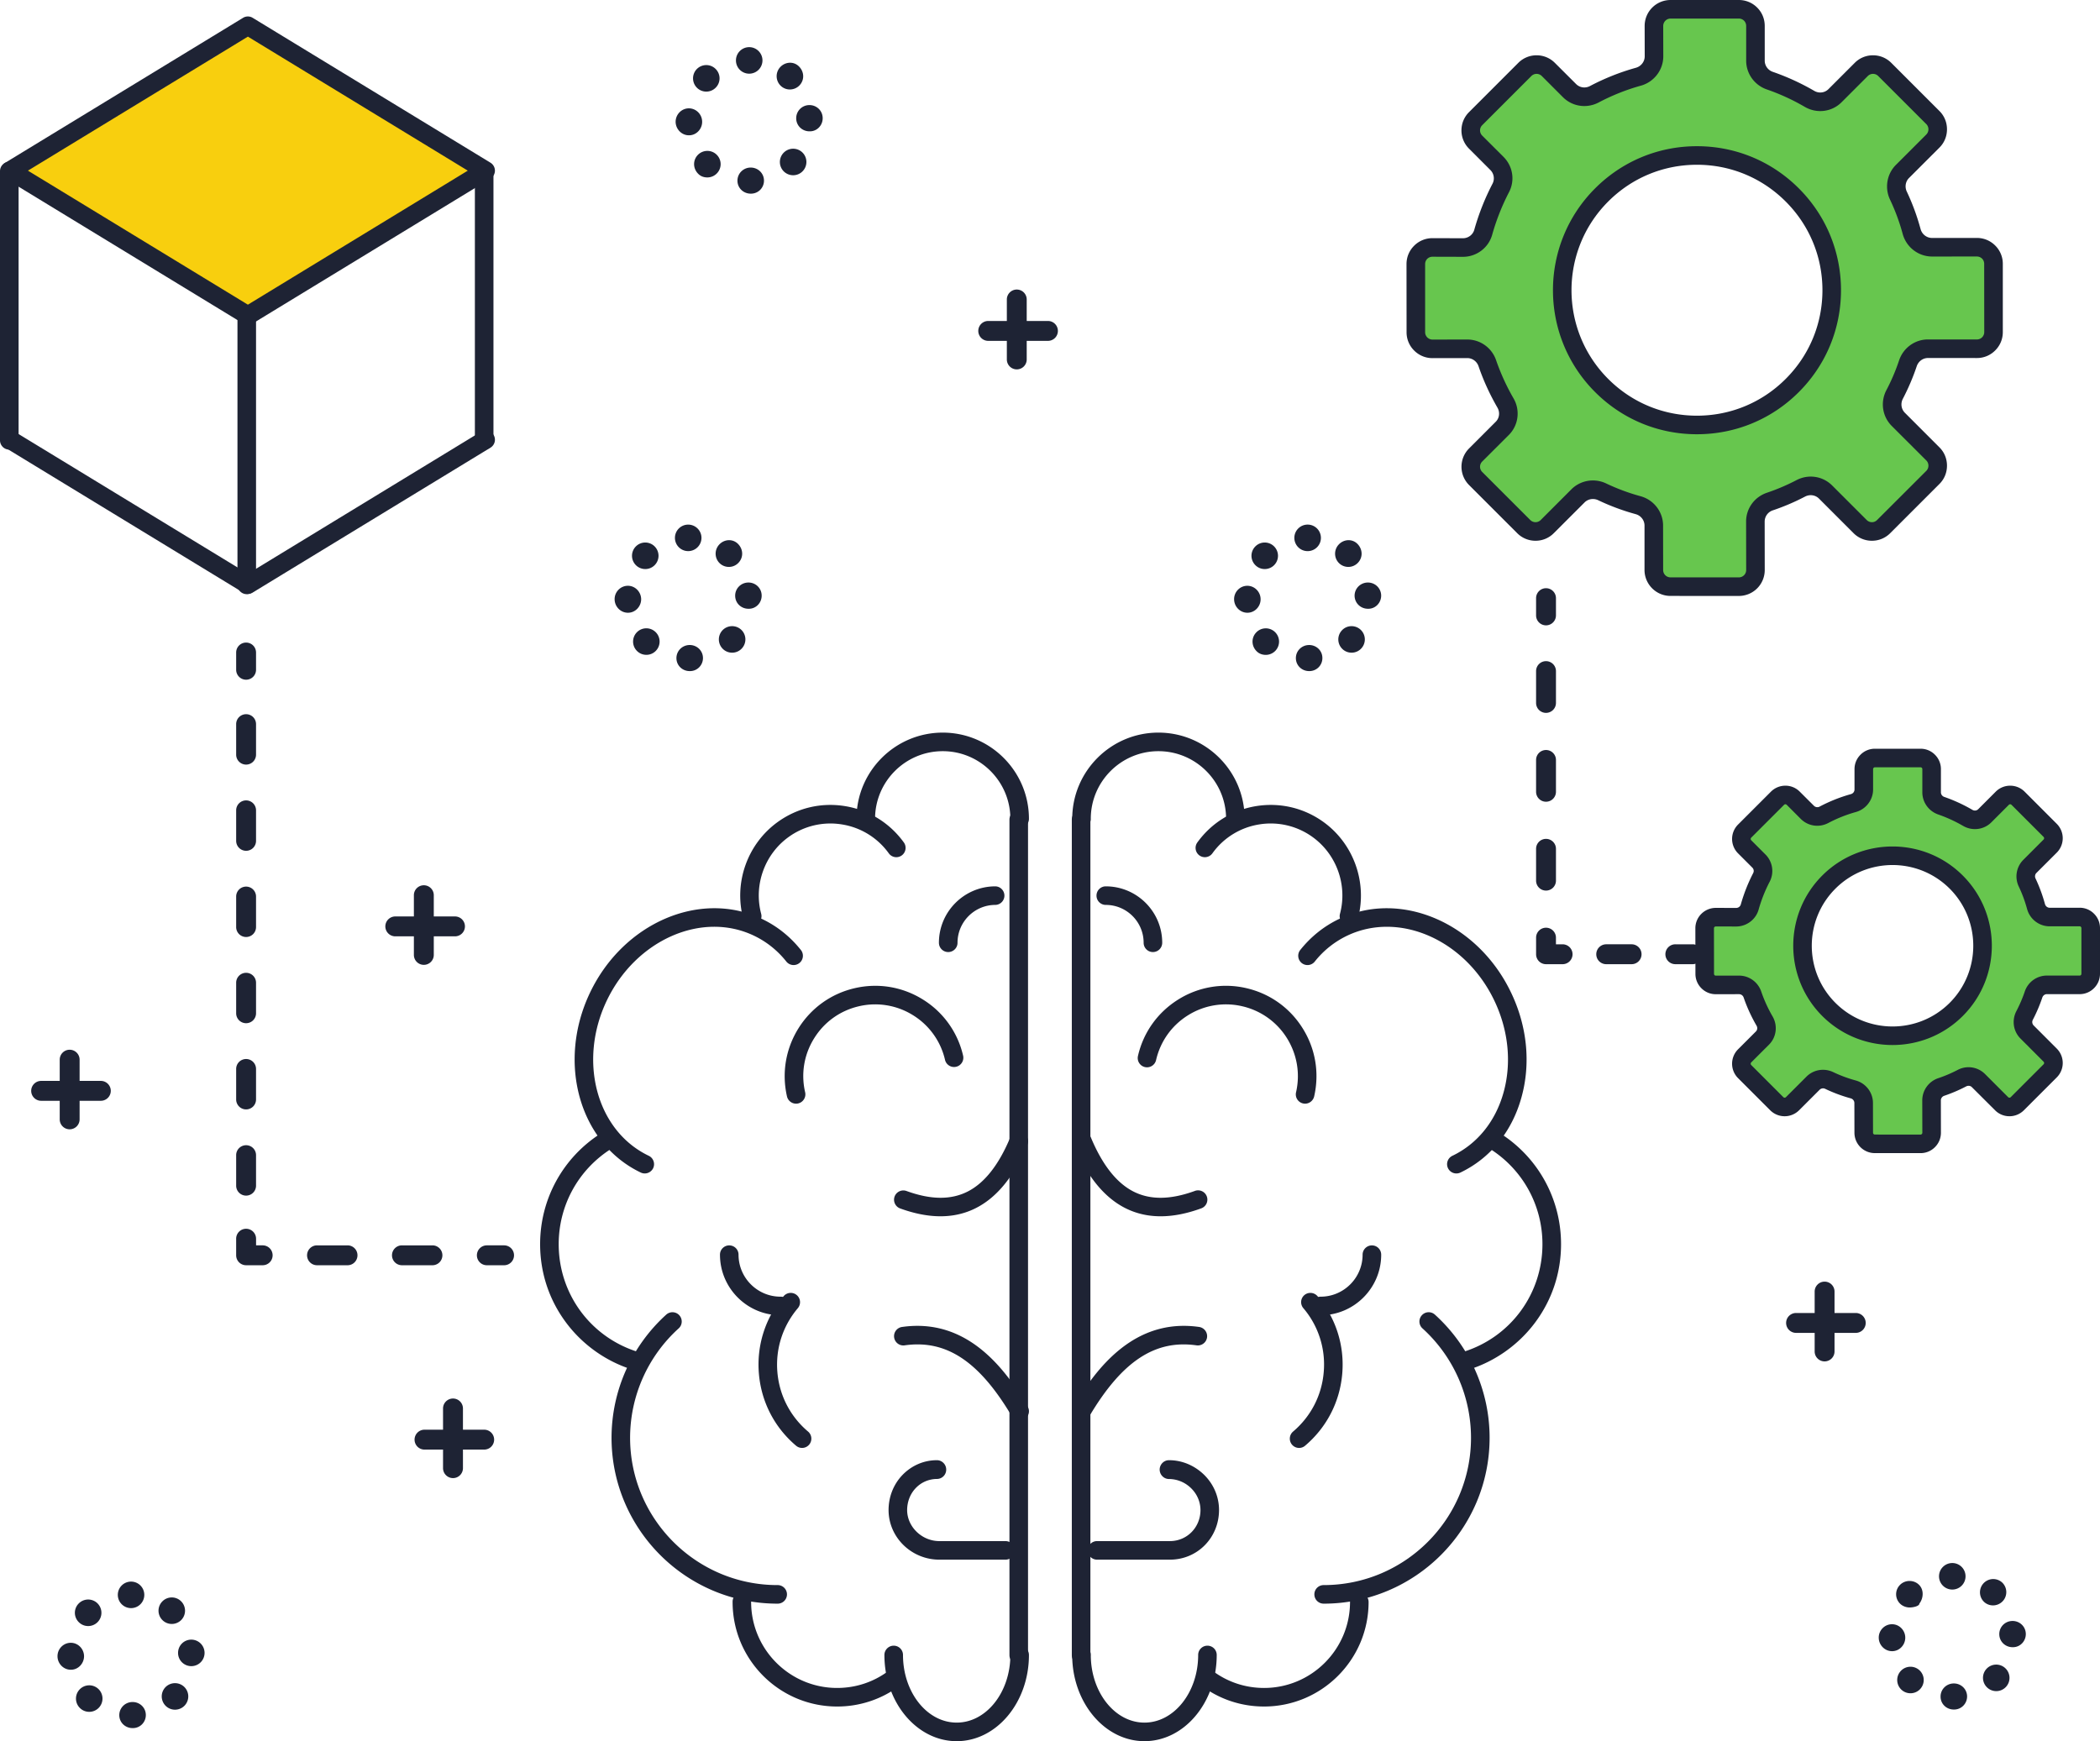 <svg xmlns="http://www.w3.org/2000/svg" width="2110.868" height="1750.508" viewBox="0 0 558.5 463.155"><path d="M520.258 268.506c-9.355 9.355-24.52 9.355-33.874 0-9.356-9.352-9.356-24.518 0-33.871 9.355-9.356 24.519-9.356 33.874 0 9.356 9.353 9.356 24.52 0 33.87zm32.826-24.578l-7.98.002c-1.701 0-3.167-1.149-3.62-2.794-.597-2.171-1.357-4.3-2.352-6.38-.687-1.444-.416-3.161.724-4.294l5.392-5.407a2.942 2.942 0 000-4.175l-8.54-8.554a2.955 2.955 0 00-4.18 0l-4.67 4.678a3.722 3.722 0 01-4.505.557 40.777 40.777 0 00-7.076-3.246 3.76 3.76 0 01-2.551-3.548v-6.182a2.947 2.947 0 00-2.95-2.951h-12.142a2.952 2.952 0 00-2.95 2.955v5.408c.019 1.698-1.14 3.165-2.768 3.623a39.292 39.292 0 00-7.835 3.116 3.758 3.758 0 01-4.416-.653l-3.745-3.757a2.955 2.955 0 00-4.18 0l-8.74 8.75a2.94 2.94 0 000 4.172l3.781 3.786a3.737 3.737 0 01.688 4.341c-1.285 2.481-2.37 5.166-3.13 7.9a3.728 3.728 0 01-3.602 2.706l-5.41-.015a2.952 2.952 0 00-2.968 2.957l.018 12.12a2.947 2.947 0 002.95 2.95l6.17-.01c1.629-.004 3.04 1.033 3.565 2.558a40.991 40.991 0 003.24 7.068c.85 1.464.633 3.314-.562 4.51l-4.74 4.74a2.945 2.945 0 000 4.177l8.54 8.556a2.965 2.965 0 004.18 0l5.465-5.469a3.78 3.78 0 014.307-.713 37.653 37.653 0 006.37 2.37 3.75 3.75 0 012.786 3.618l.019 7.912c0 1.63 1.32 2.95 2.95 2.95l12.16.003a2.95 2.95 0 002.949-2.955l-.018-8.608a3.754 3.754 0 012.57-3.563 38.278 38.278 0 005.5-2.344 3.769 3.769 0 014.416.654l6.134 6.145a2.965 2.965 0 004.18 0l8.74-8.75a2.94 2.94 0 000-4.172l-6.134-6.15a3.732 3.732 0 01-.651-4.416 39.973 39.973 0 002.37-5.556 3.745 3.745 0 013.547-2.58l8.704.004a2.946 2.946 0 002.95-2.948v-12.148a2.946 2.946 0 00-2.95-2.948m-76.44-141.385c-13.99 13.997-36.681 13.997-50.672 0-14.009-13.998-14.009-36.692 0-50.69 13.99-13.996 36.681-13.996 50.672 0 14.009 13.998 14.009 36.692 0 50.69zm49.112-36.783l-11.91.005c-2.548.002-4.754-1.72-5.436-4.177a57.357 57.357 0 00-3.515-9.552c-1.04-2.161-.628-4.732 1.058-6.425l8.108-8.091a4.423 4.423 0 000-6.248l-12.807-12.801a4.41 4.41 0 00-6.242 0l-6.996 7c-1.794 1.79-4.556 2.108-6.744.836a60.835 60.835 0 00-10.583-4.859c-2.278-.785-3.82-2.906-3.82-5.313V6.887c.017-2.441-1.974-4.42-4.413-4.42l-18.17.004a4.417 4.417 0 00-4.413 4.423l.018 8.091c0 2.54-1.722 4.74-4.161 5.421a58.963 58.963 0 00-11.713 4.664c-2.189 1.153-4.861.771-6.601-.974l-5.632-5.625a4.41 4.41 0 00-6.242 0l-13.094 13.09a4.423 4.423 0 000 6.248l5.668 5.662c1.704 1.715 2.134 4.345 1.022 6.499a64.316 64.316 0 00-4.681 11.82c-.664 2.411-2.888 4.06-5.4 4.052l-8.089-.021a4.423 4.423 0 00-4.43 4.42l.017 18.14a4.423 4.423 0 004.43 4.413l9.238-.014c2.422-.005 4.539 1.545 5.328 3.828a59.869 59.869 0 004.843 10.58c1.273 2.19.95 4.953-.843 6.743l-7.103 7.098a4.423 4.423 0 000 6.248l12.807 12.801a4.41 4.41 0 006.242 0l8.18-8.179c1.703-1.695 4.268-2.102 6.438-1.07a57.356 57.356 0 009.543 3.55c2.457.673 4.18 2.87 4.18 5.41v11.843a4.44 4.44 0 004.43 4.414l18.188.007a4.418 4.418 0 004.412-4.425l-.018-12.882c-.018-2.426 1.56-4.556 3.857-5.333a57.47 57.47 0 008.215-3.505c2.17-1.148 4.861-.773 6.6.976l9.203 9.194a4.41 4.41 0 006.242 0l13.094-13.09a4.421 4.421 0 000-6.246l-9.202-9.198c-1.74-1.747-2.117-4.421-.969-6.61a58.043 58.043 0 003.534-8.315c.79-2.296 2.906-3.86 5.327-3.859l13.023.006a4.412 4.412 0 004.412-4.418V70.176c0-2.44-1.991-4.418-4.43-4.416" fill="#67c64e"/><path d="M2.469 45.515l63.15 38.452 63.152-38.452L65.914 6.85 2.469 45.515" fill="#f8cf0e"/><path d="M270.937 442.742a2.472 2.472 0 01-2.47-2.469V218.024a2.474 2.474 0 012.47-2.47 2.463 2.463 0 012.47 2.47v222.25a2.462 2.462 0 01-2.47 2.468" fill="#1e2334"/><path d="M271.178 220.273a2.472 2.472 0 01-2.47-2.469c0-9.92-8.068-17.99-17.984-17.99-9.932 0-18 8.07-18 17.99a2.462 2.462 0 01-2.47 2.47 2.472 2.472 0 01-2.471-2.47c0-12.644 10.292-22.928 22.941-22.928 12.632 0 22.925 10.284 22.925 22.928a2.472 2.472 0 01-2.471 2.47m-16.74 242.881c-10.603 0-19.226-10.287-19.226-22.931a2.474 2.474 0 012.47-2.47 2.463 2.463 0 012.471 2.47c0 9.92 6.398 17.991 14.285 17.991 7.871 0 14.27-8.07 14.27-17.991a2.474 2.474 0 012.47-2.47 2.474 2.474 0 012.47 2.47c0 12.644-8.623 22.931-19.21 22.931" fill="#1e2334"/><path d="M200.056 246.175a2.47 2.47 0 01-2.392-1.835c-2.554-9.574 1.131-19.901 9.18-25.693 5.206-3.75 11.558-5.25 17.894-4.218 6.337 1.03 11.88 4.466 15.647 9.672a2.48 2.48 0 01-.566 3.446 2.46 2.46 0 01-3.443-.56 19 19 0 00-12.43-7.683 18.972 18.972 0 00-14.224 3.35c-6.385 4.6-9.31 12.807-7.29 20.412a2.458 2.458 0 01-1.746 3.023c-.21.057-.42.086-.63.086" fill="#1e2334"/><path d="M171.472 312.14c-.352 0-.72-.077-1.056-.24-16.332-7.803-22.379-29.282-13.485-47.881 8.894-18.6 29.401-27.383 45.718-19.58 4.047 1.93 7.518 4.71 10.35 8.262a2.465 2.465 0 01-.4 3.468 2.469 2.469 0 01-3.472-.395c-2.351-2.96-5.247-5.274-8.606-6.88-13.853-6.624-31.417 1.112-39.143 17.255-7.71 16.14-2.703 34.667 11.166 41.293a2.483 2.483 0 011.167 3.295 2.488 2.488 0 01-2.24 1.403" fill="#1e2334"/><path d="M168.92 364.437c-.235 0-.471-.034-.723-.113-6.972-2.165-13.22-6.59-17.61-12.463-4.549-6.071-6.94-13.304-6.94-20.91 0-11.98 6.027-22.99 16.13-29.453a2.479 2.479 0 013.415.747 2.481 2.481 0 01-.755 3.412c-8.672 5.552-13.85 15.008-13.85 25.294 0 13.22 8.468 24.738 21.074 28.66a2.46 2.46 0 011.62 3.09 2.46 2.46 0 01-2.36 1.736" fill="#1e2334"/><path d="M206.777 426.575c-24.336 0-44.136-19.802-44.136-44.141a44.215 44.215 0 0114.547-32.741 2.463 2.463 0 013.48.172c.91 1.013.847 2.576-.175 3.49a39.285 39.285 0 00-12.918 29.079c0 21.616 17.597 39.202 39.202 39.202a2.47 2.47 0 110 4.939" fill="#1e2334"/><path d="M222.63 453.935c-15.335 0-27.794-12.47-27.794-27.8a2.466 2.466 0 114.929 0c0 12.605 10.261 22.862 22.866 22.862 4.944 0 9.63-1.545 13.59-4.473a2.471 2.471 0 112.941 3.969 27.615 27.615 0 01-16.531 5.442m27.497-130.403c-3.322 0-6.905-.696-10.718-2.082a2.472 2.472 0 01-1.49-3.164 2.481 2.481 0 013.175-1.478c6.497 2.36 11.831 2.402 16.299.123 4.467-2.281 8.247-7.094 11.258-14.305a2.479 2.479 0 013.24-1.33 2.469 2.469 0 011.325 3.231c-5.285 12.648-13.025 19.005-23.089 19.005m2.046-70.284a2.47 2.47 0 01-2.465-2.47c0-8.275 6.742-15.009 15.018-15.009a2.47 2.47 0 010 4.938c-5.55 0-10.072 4.52-10.072 10.072 0 1.366-1.11 2.47-2.481 2.47m19.011 124.614c-.851 0-1.67-.43-2.128-1.207-8.657-14.57-17.429-20.361-28.459-18.792a2.47 2.47 0 01-2.799-2.096 2.475 2.475 0 012.095-2.794c17.217-2.455 27.314 10.901 33.402 21.156a2.459 2.459 0 01-2.111 3.733m-57.878 7.287c-.56 0-1.12-.19-1.585-.585-5.763-4.872-9.27-11.69-9.894-19.204-.624-7.515 1.713-14.82 6.58-20.575a2.478 2.478 0 013.49-.29 2.468 2.468 0 01.289 3.48c-4.019 4.748-5.956 10.778-5.444 16.975.513 6.2 3.41 11.825 8.165 15.847a2.469 2.469 0 01.289 3.479 2.45 2.45 0 01-1.89.874" fill="#1e2334"/><path d="M207.58 349.856c-8.88 0-16.1-7.23-16.1-16.112a2.466 2.466 0 012.46-2.47 2.47 2.47 0 012.476 2.47c0 6.16 5.015 11.173 11.165 11.173a2.47 2.47 0 110 4.939m4.129-56.278a2.485 2.485 0 01-2.407-1.915c-1.43-6.258-.341-12.7 3.057-18.144 3.414-5.443 8.73-9.231 14.99-10.671 6.259-1.44 12.697-.357 18.143 3.051a23.82 23.82 0 0110.665 14.987 2.47 2.47 0 01-4.812 1.104 18.945 18.945 0 00-8.47-11.906 18.988 18.988 0 00-14.421-2.424c-4.975 1.146-9.202 4.155-11.9 8.48-2.716 4.326-3.578 9.444-2.423 14.416a2.488 2.488 0 01-1.854 2.959 2.609 2.609 0 01-.569.063m75.813 149.164a2.467 2.467 0 01-2.47-2.47v-222.25a2.467 2.467 0 012.47-2.469 2.467 2.467 0 012.47 2.47v222.25a2.467 2.467 0 01-2.47 2.469" fill="#1e2334"/><path d="M328.54 220.274a2.465 2.465 0 01-2.457-2.469c0-9.92-8.074-17.99-18.003-17.99-9.912 0-17.985 8.07-17.985 17.99a2.465 2.465 0 11-4.931 0c0-12.645 10.28-22.93 22.916-22.93 12.654 0 22.934 10.285 22.934 22.93a2.468 2.468 0 01-2.474 2.47m-24.17 242.878c-10.585 0-19.22-10.287-19.22-22.93a2.478 2.478 0 012.484-2.47 2.464 2.464 0 012.467 2.47c0 9.921 6.401 17.993 14.27 17.993 7.867 0 14.285-8.072 14.285-17.994 0-1.365 1.1-2.468 2.467-2.468a2.464 2.464 0 012.467 2.468c0 12.644-8.618 22.931-19.22 22.931" fill="#1e2334"/><path d="M358.759 246.173a2.46 2.46 0 01-2.385-3.107c2.03-7.605-.897-15.811-7.29-20.412a18.972 18.972 0 00-14.227-3.351 18.956 18.956 0 00-12.416 7.683 2.472 2.472 0 01-3.45.562 2.477 2.477 0 01-.559-3.448c3.755-5.207 9.304-8.642 15.63-9.672 6.343-1.03 12.704.468 17.914 4.219 8.035 5.791 11.722 16.118 9.168 25.693a2.458 2.458 0 01-2.385 1.833" fill="#1e2334"/><path d="M387.33 312.142a2.477 2.477 0 01-2.233-1.404 2.472 2.472 0 011.168-3.296c6.65-3.182 11.495-9.185 13.626-16.909 2.165-7.845 1.288-16.505-2.475-24.383-7.714-16.142-25.274-23.88-39.14-17.254a24.406 24.406 0 00-8.609 6.878 2.464 2.464 0 01-3.47.395 2.474 2.474 0 01-.396-3.467c2.835-3.552 6.306-6.332 10.344-8.261 16.323-7.805 36.838.979 45.722 19.579 4.295 8.953 5.275 18.835 2.783 27.83-2.508 9.123-8.282 16.242-16.254 20.051a2.47 2.47 0 01-1.065.24" fill="#1e2334"/><path d="M389.868 364.437a2.454 2.454 0 01-2.344-1.737 2.451 2.451 0 011.62-3.09c12.613-3.923 21.074-15.44 21.074-28.659 0-10.287-5.17-19.742-13.854-25.295a2.455 2.455 0 01-.741-3.41c.723-1.148 2.257-1.486 3.412-.748 10.097 6.462 16.128 17.476 16.128 29.453 0 7.606-2.395 14.838-6.944 20.909-4.394 5.874-10.65 10.297-17.61 12.463a2.45 2.45 0 01-.741.114" fill="#1e2334"/><path d="M352.025 426.575a2.463 2.463 0 01-2.464-2.47 2.46 2.46 0 012.464-2.47c21.616 0 39.193-17.585 39.193-39.199a39.306 39.306 0 00-12.904-29.08 2.464 2.464 0 01-.172-3.49 2.45 2.45 0 013.475-.172c9.242 8.357 14.547 20.291 14.547 32.742 0 24.337-19.801 44.14-44.139 44.14" fill="#1e2334"/><path d="M336.185 453.935c-6.006 0-11.724-1.88-16.528-5.442a2.468 2.468 0 01-.525-3.455 2.485 2.485 0 013.468-.514c3.942 2.928 8.645 4.473 13.585 4.473 12.603 0 22.855-10.255 22.855-22.86a2.476 2.476 0 012.47-2.47c1.37 0 2.47 1.104 2.47 2.47 0 15.328-12.468 27.798-27.795 27.798m-27.513-130.402c-10.06 0-17.805-6.358-23.085-19.005a2.474 2.474 0 011.333-3.23c1.25-.527 2.698.07 3.231 1.328 3.015 7.21 6.796 12.023 11.26 14.306 4.463 2.279 9.793 2.237 16.306-.123a2.47 2.47 0 111.682 4.642c-3.814 1.386-7.395 2.082-10.727 2.082m-2.049-70.283a2.472 2.472 0 01-2.47-2.47c0-5.554-4.51-10.072-10.081-10.072a2.46 2.46 0 01-2.454-2.469 2.458 2.458 0 012.454-2.47c8.29 0 15.022 6.735 15.022 15.01a2.472 2.472 0 01-2.47 2.47m-19.002 124.614c-.417 0-.866-.114-1.25-.345a2.464 2.464 0 01-.866-3.388c6.096-10.254 16.189-23.611 33.41-21.157a2.483 2.483 0 012.099 2.795 2.476 2.476 0 01-2.798 2.095c-11.026-1.569-19.803 4.227-28.464 18.794a2.476 2.476 0 01-2.131 1.206m57.879 7.289c-.709 0-1.4-.297-1.89-.874a2.48 2.48 0 01.287-3.479c4.743-4.022 7.646-9.65 8.152-15.847a23.1 23.1 0 00-5.418-16.976 2.464 2.464 0 01.27-3.479 2.485 2.485 0 013.494.29c4.86 5.754 7.207 13.06 6.582 20.574-.624 7.514-4.135 14.333-9.89 19.205a2.426 2.426 0 01-1.587.586" fill="#1e2334"/><path d="M351.224 349.856a2.469 2.469 0 110-4.938c6.149 0 11.163-5.013 11.163-11.174a2.48 2.48 0 012.472-2.47 2.469 2.469 0 012.473 2.47c0 8.884-7.232 16.112-16.108 16.112m-4.13-56.279a2.47 2.47 0 01-2.408-3.022c1.145-4.971.27-10.09-2.425-14.415a18.989 18.989 0 00-11.92-8.481 18.98 18.98 0 00-14.413 2.423c-4.327 2.709-7.324 6.937-8.47 11.907a2.474 2.474 0 01-2.963 1.856 2.472 2.472 0 01-1.852-2.96c1.431-6.259 5.237-11.583 10.675-14.987a23.857 23.857 0 0118.134-3.051c6.263 1.44 11.584 5.228 14.985 10.671 3.418 5.444 4.496 11.886 3.064 18.144a2.489 2.489 0 01-2.407 1.915m-35.96 121.295h-19.375a2.465 2.465 0 01-2.467-2.47c0-1.365 1.1-2.469 2.467-2.469h19.375c4.535 0 8.103-3.605 8.137-8.208 0-2.185-.867-4.255-2.468-5.833-1.6-1.584-3.702-2.462-5.92-2.472-1.366-.007-2.467-1.154-2.467-2.52.017-1.357 1.117-2.486 2.468-2.486h.017c3.534 0 6.852 1.44 9.387 3.934 2.534 2.522 3.935 5.865 3.918 9.387-.05 7.36-5.786 13.137-13.072 13.137m-43.719.001h-17.582c-7.402 0-13.464-5.888-13.513-13.12-.016-3.524 1.275-6.864 3.644-9.353 2.418-2.528 5.686-3.985 9.2-3.985h.016c1.356 0 2.467 1.129 2.467 2.487a2.47 2.47 0 01-2.451 2.501c-2.173.013-4.183.881-5.654 2.43-1.487 1.556-2.287 3.649-2.287 5.884.032 4.453 3.954 8.218 8.578 8.218h17.582a2.47 2.47 0 012.468 2.469 2.472 2.472 0 01-2.468 2.469M427.71 53.6c-13.02 13.014-13.02 34.185 0 47.198 6.296 6.302 14.68 9.774 23.595 9.774s17.3-3.472 23.596-9.774c6.315-6.304 9.782-14.685 9.782-23.598 0-8.915-3.467-17.295-9.782-23.6-6.297-6.302-14.68-9.774-23.596-9.774-8.915 0-17.299 3.472-23.596 9.775zm23.595 61.91c-10.241 0-19.846-3.984-27.08-11.22-14.947-14.938-14.947-39.243 0-54.181 7.234-7.236 16.839-11.221 27.08-11.221 10.242 0 19.864 3.985 27.099 11.221 7.234 7.236 11.214 16.857 11.214 27.091 0 10.233-3.98 19.853-11.214 27.09-7.235 7.236-16.857 11.22-27.099 11.22" fill="#1e2334"/><path d="M423.647 127.801a8.18 8.18 0 013.519.801 54.86 54.86 0 009.156 3.397c3.518.965 5.978 4.168 5.978 7.789l.018 11.843a1.94 1.94 0 001.938 1.946l18.186.007c.52 0 1.023-.203 1.382-.572.377-.368.575-.859.575-1.38l-.018-12.88c-.018-3.472 2.208-6.556 5.53-7.678a55.434 55.434 0 007.862-3.352c3.16-1.664 6.984-1.095 9.497 1.417l9.191 9.193c.377.368.862.571 1.383.571a1.89 1.89 0 001.364-.57l13.105-13.09c.36-.368.557-.858.557-1.377a1.96 1.96 0 00-.557-1.377l-9.21-9.197c-2.495-2.511-3.07-6.33-1.418-9.503a53.075 53.075 0 003.393-7.957c1.131-3.314 4.201-5.54 7.666-5.54h.018l12.997.006c.52 0 1.006-.203 1.383-.57a1.98 1.98 0 00.574-1.378l-.018-18.173c0-.52-.197-1.01-.556-1.377a1.96 1.96 0 00-1.383-.57l-11.92.006c-3.644 0-6.84-2.466-7.81-5.998a54.291 54.291 0 00-3.374-9.14c-1.472-3.112-.844-6.82 1.562-9.23l8.096-8.095c.36-.368.557-.856.557-1.377a1.96 1.96 0 00-.557-1.377l-12.8-12.801a1.962 1.962 0 00-2.764 0l-7.002 7.001c-2.567 2.562-6.552 3.066-9.73 1.224a57.233 57.233 0 00-10.143-4.66c-3.267-1.133-5.475-4.206-5.475-7.648V6.886c0-.52-.198-1.008-.557-1.376a1.962 1.962 0 00-1.382-.571l-18.168.001a1.94 1.94 0 00-1.382.573 1.98 1.98 0 00-.574 1.379l.018 8.093c0 3.613-2.442 6.821-5.96 7.802a56.364 56.364 0 00-11.22 4.468c-3.178 1.673-7.002 1.106-9.515-1.413l-5.62-5.624a1.962 1.962 0 00-2.764 0l-13.087 13.09a1.96 1.96 0 000 2.754l5.673 5.664c2.495 2.496 3.088 6.264 1.472 9.378a59.845 59.845 0 00-4.488 11.357c-.97 3.454-4.165 5.87-7.791 5.852l-8.097-.023c-.52 0-1.005.203-1.382.57a1.97 1.97 0 00-.557 1.38v18.14c0 .52.216 1.01.575 1.377.377.366.862.57 1.382.57l9.245-.015h.018c3.447 0 6.517 2.206 7.648 5.495a58.803 58.803 0 004.632 10.143c1.849 3.167 1.328 7.168-1.221 9.73l-7.11 7.097a1.961 1.961 0 000 2.755l12.8 12.8a1.962 1.962 0 002.765 0l8.169-8.179a8.083 8.083 0 015.726-2.352zm38.795 30.722l-18.186-.007c-3.787-.002-6.875-3.088-6.893-6.88v-11.843c0-1.405-.97-2.651-2.352-3.03a59.84 59.84 0 01-9.963-3.703c-1.239-.587-2.693-.352-3.627.585l-8.186 8.18a6.805 6.805 0 01-4.865 2.018 6.836 6.836 0 01-4.865-2.017l-12.8-12.802a6.88 6.88 0 010-9.74l7.091-7.097c.988-.98 1.167-2.526.45-3.76-2.03-3.518-3.735-7.224-5.028-11.015-.448-1.294-1.651-2.161-2.98-2.161h-.018l-9.245.014a6.844 6.844 0 01-4.865-2.01 6.811 6.811 0 01-2.029-4.871l-.017-18.14c0-1.844.718-3.577 2.028-4.88a6.839 6.839 0 014.865-2.013h.018l8.097.022c1.4 0 2.639-.925 3.016-2.25a64.277 64.277 0 014.865-12.286 3.109 3.109 0 00-.593-3.62l-5.655-5.661a6.815 6.815 0 01-2.028-4.87c0-1.84.718-3.57 2.028-4.871l13.087-13.089a6.829 6.829 0 014.865-2.018c1.831 0 3.573.716 4.865 2.018l5.637 5.624c.97.977 2.46 1.194 3.699.537a61.716 61.716 0 0112.207-4.86c1.382-.384 2.352-1.633 2.352-3.037l-.018-8.091a6.884 6.884 0 016.893-6.897L462.46 0c1.831 0 3.572.716 4.865 2.018 1.31 1.301 2.01 3.032 2.01 4.872v9.247c0 1.336.862 2.533 2.155 2.978a63.157 63.157 0 0111.023 5.058c1.22.716 2.764.533 3.752-.446l7-7.001a6.798 6.798 0 014.866-2.018c1.831 0 3.572.716 4.865 2.018l12.8 12.802c1.31 1.3 2.01 3.03 2.01 4.868 0 1.84-.7 3.57-2.01 4.87l-8.097 8.094c-.933.935-1.167 2.389-.574 3.617a60.376 60.376 0 013.662 9.963c.377 1.388 1.634 2.358 3.052 2.358l11.92-.008c1.831 0 3.573.717 4.865 2.016a6.815 6.815 0 012.029 4.87V88.35c0 1.84-.718 3.569-2.029 4.87a6.796 6.796 0 01-4.865 2.016l-13.015-.005c-1.346 0-2.531.874-2.98 2.177a60.155 60.155 0 01-3.698 8.675c-.647 1.248-.431 2.741.538 3.716l9.192 9.197c1.31 1.301 2.01 3.03 2.01 4.87 0 1.84-.7 3.57-2.01 4.869l-13.087 13.09a6.836 6.836 0 01-4.865 2.018 6.878 6.878 0 01-4.883-2.017l-9.192-9.195c-.97-.975-2.46-1.19-3.716-.535a59.216 59.216 0 01-8.563 3.656 3.157 3.157 0 00-2.172 2.991l.018 12.88a6.885 6.885 0 01-6.894 6.9m25.691 77.859c-8.383 8.375-8.383 22.003 0 30.378 4.182 4.188 9.693 6.283 15.186 6.283 5.51 0 11.003-2.091 15.203-6.283 8.365-8.375 8.365-22.003 0-30.378-8.382-8.378-22.007-8.378-30.39 0zm15.186 41.595c-6.768 0-13.535-2.574-18.686-7.725-10.286-10.3-10.286-27.062 0-37.362 10.303-10.301 27.068-10.301 37.371 0 10.304 10.3 10.304 27.062 0 37.362-5.151 5.151-11.918 7.725-18.685 7.725" fill="#1e2334"/><path d="M553.067 243.93h.018zm-68.223 40.638c.906 0 1.83.201 2.699.614a35.785 35.785 0 005.976 2.218c2.717.741 4.6 3.208 4.6 5.995l.018 7.913a.48.48 0 00.471.483l12.17.004a.413.413 0 00.327-.141.444.444 0 00.145-.343l-.019-8.608a6.233 6.233 0 014.256-5.906 35.913 35.913 0 005.144-2.19 6.193 6.193 0 017.299 1.095l6.14 6.145a.493.493 0 00.687 0l8.748-8.75a.495.495 0 000-.68l-6.14-6.15c-1.938-1.93-2.372-4.867-1.105-7.309a36.505 36.505 0 002.228-5.196 6.212 6.212 0 015.886-4.261h.018l8.693.003a.49.49 0 00.344-.14.509.509 0 00.127-.34v-12.146a.441.441 0 00-.145-.339.413.413 0 00-.326-.141l-7.968.003h-.018c-2.79 0-5.253-1.898-5.995-4.614a35.307 35.307 0 00-2.21-5.973 6.234 6.234 0 011.214-7.098l5.397-5.408a.495.495 0 000-.68l-8.549-8.554a.49.49 0 00-.688 0l-4.672 4.676c-1.974 1.976-5.053 2.363-7.498.945a37.854 37.854 0 00-6.629-3.044c-2.517-.875-4.22-3.238-4.22-5.888v-6.18a.513.513 0 00-.126-.338.49.49 0 00-.344-.141h-12.153a.425.425 0 00-.326.141.45.45 0 00-.145.342v5.408c0 2.78-1.883 5.249-4.582 6.004a37.1 37.1 0 00-7.334 2.921c-2.445 1.288-5.38.85-7.317-1.09l-3.749-3.756a.49.49 0 00-.688 0l-8.748 8.747a.495.495 0 000 .681l3.785 3.785a6.189 6.189 0 011.141 7.223 39.07 39.07 0 00-2.952 7.433c-.742 2.656-3.205 4.507-5.976 4.507h-.018l-5.397-.014a.47.47 0 00-.344.141.447.447 0 00-.145.342l.018 12.122c0 .166.072.279.127.342a.507.507 0 00.344.141l6.175-.01h.019c2.644 0 5.016 1.697 5.886 4.227a37.193 37.193 0 003.024 6.632c1.413 2.437 1.032 5.516-.942 7.492l-4.745 4.742a.5.5 0 000 .684l8.549 8.556a.494.494 0 00.688 0l5.47-5.468a6.185 6.185 0 014.4-1.811zm25.935 22.166h-.018l-12.153-.004a5.42 5.42 0 01-5.415-5.415l-.018-7.913c0-.572-.398-1.079-.96-1.238a40.328 40.328 0 01-6.791-2.527 1.305 1.305 0 00-1.485.234l-5.47 5.464a5.436 5.436 0 01-7.679 0l-8.548-8.55a5.422 5.422 0 010-7.67l4.745-4.742c.398-.394.47-1.02.181-1.525a42.205 42.205 0 01-3.441-7.503 1.291 1.291 0 00-1.213-.893l-6.176.011h-.018a5.353 5.353 0 01-3.822-1.583 5.357 5.357 0 01-1.593-3.836l-.019-12.121a5.38 5.38 0 011.594-3.841 5.46 5.46 0 013.84-1.585l5.415.014c.58 0 1.068-.369 1.231-.905a44.543 44.543 0 013.297-8.365 1.231 1.231 0 00-.236-1.46l-3.785-3.785a5.417 5.417 0 010-7.667l8.747-8.749a5.414 5.414 0 013.84-1.586 5.34 5.34 0 013.821 1.586l3.767 3.758a1.286 1.286 0 001.522.214 41.892 41.892 0 018.312-3.313c.58-.16.96-.659.96-1.237v-5.407c0-1.451.562-2.813 1.594-3.84a5.338 5.338 0 013.821-1.59l12.153-.002c1.449 0 2.807.563 3.821 1.588a5.357 5.357 0 011.594 3.836v6.18c0 .543.362 1.03.887 1.213a42.478 42.478 0 017.498 3.448c.507.292 1.123.221 1.521-.17l4.673-4.678a5.414 5.414 0 013.84-1.586c1.448 0 2.807.563 3.839 1.586l8.548 8.556a5.417 5.417 0 010 7.666l-5.415 5.408c-.38.38-.47.976-.217 1.489a41.164 41.164 0 012.499 6.793c.163.572.67.97 1.232.97l7.968-.003a5.336 5.336 0 013.84 1.585 5.362 5.362 0 011.593 3.834v12.143c0 1.449-.561 2.81-1.593 3.834a5.329 5.329 0 01-3.822 1.588l-8.693-.003h-.018c-.543 0-1.032.362-1.213.898a41.368 41.368 0 01-2.518 5.913 1.293 1.293 0 00.218 1.527l6.14 6.147a5.415 5.415 0 010 7.664l-8.748 8.746c-2.12 2.117-5.56 2.117-7.661 0l-6.158-6.142c-.38-.398-.996-.483-1.521-.211a41.043 41.043 0 01-5.832 2.493c-.543.185-.905.674-.905 1.221l.018 8.608c0 1.45-.562 2.814-1.594 3.841a5.343 5.343 0 01-3.821 1.589M7.43 45.392l58.497 35.651 58.482-35.651-58.482-35.65zm58.497 41.013c-.449 0-.898-.12-1.285-.36L1.404 47.501a2.463 2.463 0 010-4.218L64.642 4.74c.79-.48 1.781-.48 2.556 0l63.253 38.543a2.48 2.48 0 010 4.218L67.213 86.044c-.402.24-.852.361-1.286.361m.001 71.576c-.45 0-.898-.119-1.286-.36L1.396 119.078a2.47 2.47 0 012.572-4.217l61.96 37.758 61.945-37.759a2.47 2.47 0 012.572 4.218L67.2 157.62a2.417 2.417 0 01-1.27.361" fill="#1e2334"/><path d="M2.472 119.599A2.478 2.478 0 010 117.129V45.517a2.479 2.479 0 012.472-2.47 2.47 2.47 0 012.472 2.47v71.614a2.468 2.468 0 01-2.472 2.469m126.303 0a2.478 2.478 0 01-2.479-2.47V45.516a2.478 2.478 0 012.479-2.47 2.465 2.465 0 012.463 2.47v71.614c0 1.364-1.1 2.47-2.463 2.47m-63.158 38.45a2.466 2.466 0 01-2.462-2.47V83.967a2.466 2.466 0 012.462-2.469 2.469 2.469 0 012.477 2.47v71.614a2.469 2.469 0 01-2.477 2.469m-.167 22.753a2.64 2.64 0 01-2.642-2.646v-4.585a2.64 2.64 0 012.643-2.646 2.64 2.64 0 012.643 2.646v4.585a2.64 2.64 0 01-2.643 2.646m-.001 22.578a2.642 2.642 0 01-2.642-2.646v-8.113a2.64 2.64 0 012.643-2.646 2.64 2.64 0 012.643 2.646v8.113a2.642 2.642 0 01-2.643 2.646zm0 22.93a2.642 2.642 0 01-2.642-2.645v-8.115a2.642 2.642 0 012.643-2.645 2.642 2.642 0 012.643 2.645v8.115a2.642 2.642 0 01-2.643 2.646zm0 22.932a2.642 2.642 0 01-2.642-2.646v-8.114a2.642 2.642 0 012.643-2.646 2.642 2.642 0 012.643 2.646v8.114a2.642 2.642 0 01-2.643 2.646zm0 22.93a2.64 2.64 0 01-2.642-2.645v-8.114a2.642 2.642 0 012.643-2.646 2.642 2.642 0 012.643 2.646v8.114a2.64 2.64 0 01-2.643 2.644zm0 22.93a2.642 2.642 0 01-2.642-2.646v-8.112a2.64 2.64 0 012.643-2.646 2.64 2.64 0 012.643 2.646v8.112a2.642 2.642 0 01-2.643 2.646zm0 22.931a2.642 2.642 0 01-2.642-2.646v-8.114a2.642 2.642 0 012.643-2.646 2.642 2.642 0 012.643 2.646v8.114a2.642 2.642 0 01-2.643 2.646m4.406 18.52h-4.403a2.643 2.643 0 01-2.648-2.644v-4.41a2.643 2.643 0 012.648-2.647 2.653 2.653 0 012.648 2.647v1.764h1.755a2.643 2.643 0 012.647 2.646c0 1.46-1.18 2.644-2.647 2.644m22.578.002h-8.119a2.648 2.648 0 01-2.65-2.646 2.648 2.648 0 012.65-2.645h8.12a2.635 2.635 0 012.634 2.645c0 1.46-1.17 2.646-2.635 2.646zm22.57 0h-8.103a2.648 2.648 0 01-2.65-2.646 2.648 2.648 0 012.65-2.645h8.104a2.648 2.648 0 012.65 2.645 2.648 2.648 0 01-2.65 2.646m19.061 0h-4.595a2.641 2.641 0 01-2.639-2.645 2.643 2.643 0 012.64-2.647h4.594a2.642 2.642 0 012.639 2.647c0 1.46-1.18 2.645-2.639 2.645M411.16 166.342a2.646 2.646 0 01-2.636-2.645v-4.587a2.646 2.646 0 012.636-2.645 2.65 2.65 0 012.652 2.645v4.587a2.65 2.65 0 01-2.652 2.645m0 23.284a2.646 2.646 0 01-2.636-2.646v-8.466a2.645 2.645 0 012.636-2.646 2.649 2.649 0 012.652 2.646v8.466a2.65 2.65 0 01-2.652 2.646zm0 23.635a2.646 2.646 0 01-2.636-2.645v-8.467a2.646 2.646 0 012.636-2.646 2.65 2.65 0 012.652 2.646v8.467a2.65 2.65 0 01-2.652 2.645zm0 23.637a2.646 2.646 0 01-2.636-2.645v-8.467a2.646 2.646 0 012.636-2.646 2.65 2.65 0 012.652 2.646v8.467a2.65 2.65 0 01-2.652 2.645m4.423 19.578h-4.416a2.637 2.637 0 01-2.64-2.646v-4.41a2.637 2.637 0 012.64-2.645 2.637 2.637 0 012.64 2.646v1.765h1.776a2.648 2.648 0 012.64 2.644 2.648 2.648 0 01-2.64 2.646m18.349 0h-6.702a2.647 2.647 0 110-5.293h6.702a2.643 2.643 0 012.64 2.647 2.643 2.643 0 01-2.64 2.646m16.213-.001h-4.576a2.65 2.65 0 01-2.654-2.645 2.649 2.649 0 012.654-2.646h4.576a2.649 2.649 0 012.654 2.646 2.65 2.65 0 01-2.654 2.645M270.406 98.256a2.64 2.64 0 01-2.633-2.647V79.735a2.643 2.643 0 115.284 0v15.874a2.643 2.643 0 01-2.65 2.647" fill="#1e2334"/><path d="M278.706 90.67h-15.885a2.643 2.643 0 01-2.642-2.646 2.644 2.644 0 012.642-2.647h15.885a2.644 2.644 0 012.642 2.647 2.643 2.643 0 01-2.642 2.646M112.72 256.651a2.647 2.647 0 01-2.648-2.646V238.13a2.647 2.647 0 015.295 0v15.875a2.647 2.647 0 01-2.648 2.646" fill="#1e2334"/><path d="M121.012 249.068h-15.875a2.65 2.65 0 01-2.656-2.646 2.65 2.65 0 012.656-2.645h15.875a2.647 2.647 0 012.641 2.645 2.648 2.648 0 01-2.64 2.646m364.234 113.064a2.643 2.643 0 01-2.634-2.645v-15.876a2.643 2.643 0 115.285 0v15.876a2.647 2.647 0 01-2.651 2.645" fill="#1e2334"/><path d="M493.549 354.548h-15.885a2.648 2.648 0 01-2.641-2.646 2.648 2.648 0 012.641-2.646h15.885a2.648 2.648 0 012.641 2.646 2.648 2.648 0 01-2.641 2.646m-373.065 38.63a2.652 2.652 0 01-2.656-2.646v-15.875a2.647 2.647 0 015.296 0v15.875a2.648 2.648 0 01-2.64 2.646" fill="#1e2334"/><path d="M128.767 385.593h-15.878a2.639 2.639 0 01-2.633-2.646 2.639 2.639 0 012.633-2.646h15.878a2.642 2.642 0 012.649 2.646 2.642 2.642 0 01-2.65 2.646M18.52 300.397a2.645 2.645 0 01-2.637-2.646v-15.875a2.646 2.646 0 012.637-2.646 2.649 2.649 0 012.651 2.646v15.875a2.648 2.648 0 01-2.651 2.646" fill="#1e2334"/><path d="M26.817 292.812H10.941a2.649 2.649 0 01-2.645-2.646 2.65 2.65 0 012.645-2.646h15.876a2.65 2.65 0 012.646 2.646 2.649 2.649 0 01-2.646 2.646M195.729 16.071a3.522 3.522 0 013.525-3.528c1.94 0 3.526 1.58 3.526 3.528a3.53 3.53 0 01-3.526 3.528 3.52 3.52 0 01-3.525-3.528zm11.972 6.812a3.548 3.548 0 01-.225-5.004c1.315-1.436 3.542-1.646 4.985-.234 1.442 1.41 1.538 3.564.224 5.004a3.558 3.558 0 01-2.612 1.152 3.47 3.47 0 01-2.372-.918zm-22.342.466a3.54 3.54 0 01-.032-4.988c1.378-1.386 3.606-1.4 4.984-.032a3.514 3.514 0 01.032 4.991 3.52 3.52 0 01-4.984.029zm26.397 8.236a3.491 3.491 0 013.381-3.63c1.956-.074 3.59 1.409 3.655 3.356.08 1.947-1.443 3.62-3.382 3.62h-.144c-1.876 0-3.446-1.442-3.51-3.346zm-32.07.843c-.017-1.947 1.538-3.583 3.477-3.609 1.956-.024 3.558 1.591 3.574 3.544.032 1.947-1.538 3.627-3.478 3.627h-.048c-1.923 0-3.494-1.629-3.526-3.562zm28.832 13.23a3.526 3.526 0 01-.144-4.987 3.527 3.527 0 014.984-.155 3.526 3.526 0 01.145 4.987 3.49 3.49 0 01-2.565 1.11c-.865 0-1.73-.316-2.42-.954zm-22.838.562c-1.41-1.412-1.443-3.595-.097-5 1.347-1.4 3.59-1.448 4.985-.097a3.51 3.51 0 01.096 4.986 3.525 3.525 0 01-2.548 1.088c-.882 0-1.763-.272-2.436-.977zm10.45 1.93c-.049-1.948 1.49-3.528 3.429-3.578 1.955-.046 3.574 1.434 3.622 3.385a3.448 3.448 0 01-3.446 3.555h-.08c-1.907 0-3.478-1.447-3.526-3.363m148.106 94.922a3.53 3.53 0 013.54-3.528 3.526 3.526 0 013.524 3.528 3.523 3.523 0 01-3.524 3.529 3.526 3.526 0 01-3.54-3.529zm11.976 6.813c-1.44-1.316-1.525-3.569-.204-5.004 1.305-1.436 3.54-1.646 4.98-.235 1.423 1.41 1.525 3.565.204 5.003a3.515 3.515 0 01-2.592 1.154c-.847 0-1.71-.298-2.388-.918zm-22.325.466a3.522 3.522 0 01-.034-4.989 3.516 3.516 0 014.98-.032 3.526 3.526 0 01.034 4.992 3.506 3.506 0 01-2.507 1.048 3.476 3.476 0 01-2.473-1.02zm26.373 8.235c-.068-1.948 1.457-3.559 3.405-3.63 1.947-.07 3.574 1.41 3.658 3.356.068 1.948-1.456 3.62-3.404 3.62h-.119c-1.897 0-3.455-1.444-3.54-3.346zm-32.047.844c-.034-1.948 1.524-3.585 3.472-3.608 1.948-.026 3.557 1.59 3.574 3.542.034 1.947-1.541 3.626-3.49 3.626h-.033c-1.931 0-3.506-1.628-3.523-3.56zm28.829 13.23a3.523 3.523 0 01-.153-4.988c1.321-1.418 3.557-1.49 4.98-.156a3.524 3.524 0 01.153 4.988 3.502 3.502 0 01-2.558 1.111c-.88 0-1.745-.316-2.422-.955zm-22.85.56c-1.406-1.41-1.44-3.594-.085-4.998a3.517 3.517 0 014.98-.096 3.534 3.534 0 01.102 4.985 3.542 3.542 0 01-2.541 1.089c-.88 0-1.762-.273-2.456-.98zm10.45 1.93c-.05-1.95 1.491-3.527 3.44-3.572 1.947-.05 3.573 1.43 3.607 3.38a3.443 3.443 0 01-3.438 3.554h-.085c-1.914 0-3.472-1.446-3.523-3.362m171.045 244.148a3.53 3.53 0 013.526-3.528 3.52 3.52 0 013.526 3.528 3.517 3.517 0 01-3.526 3.528 3.529 3.529 0 01-3.526-3.528zm11.981 6.811a3.528 3.528 0 014.767-5.2 3.529 3.529 0 01.217 4.986 3.549 3.549 0 01-2.609 1.142 3.478 3.478 0 01-2.375-.928zm-22.343.466a3.512 3.512 0 01-.018-4.987c1.367-1.387 3.67-1.401 5.055-.032 1.385 1.369 1.17 3.605.108 4.992v-.004c0 .702-1.673 1.051-2.59 1.051-.882 0-1.872-.338-2.555-1.02zm26.391 8.234c-.072-1.946 1.44-3.555 3.4-3.627 1.943-.07 3.58 1.409 3.652 3.355.072 1.949-1.457 3.62-3.4 3.62h-.126c-1.889 0-3.454-1.44-3.526-3.348zm-32.058.847c-.036-1.948 1.529-3.585 3.49-3.608 1.943-.026 3.544 1.59 3.562 3.542.018 1.946-1.53 3.625-3.49 3.625h-.036c-1.925 0-3.508-1.626-3.526-3.559zm28.838 13.229a3.53 3.53 0 01-.162-4.987 3.522 3.522 0 014.983-.153 3.527 3.527 0 01.162 4.985 3.52 3.52 0 01-4.983.155zm-22.848.54a3.528 3.528 0 01-.09-4.988 3.517 3.517 0 014.984-.091 3.528 3.528 0 01.09 4.986 3.501 3.501 0 01-2.537 1.08 3.509 3.509 0 01-2.447-.988zm10.453 1.951c-.054-1.948 1.493-3.528 3.436-3.574 1.943-.049 3.562 1.433 3.616 3.38.036 1.946-1.493 3.557-3.454 3.557h-.09c-1.907 0-3.472-1.447-3.508-3.363m-484.768-27.14a3.528 3.528 0 013.53-3.528 3.525 3.525 0 013.514 3.528 3.522 3.522 0 01-3.514 3.527 3.525 3.525 0 01-3.53-3.527zm11.97 6.812a3.518 3.518 0 01-.21-4.985 3.513 3.513 0 014.971-.214 3.532 3.532 0 01.225 4.984 3.542 3.542 0 01-2.598 1.143 3.513 3.513 0 01-2.388-.928zm-22.332.466a3.506 3.506 0 01-.03-4.988 3.524 3.524 0 014.986-.032 3.538 3.538 0 01.03 4.993 3.529 3.529 0 01-2.508 1.046 3.475 3.475 0 01-2.478-1.02zm26.387 8.287a3.518 3.518 0 013.394-3.654 3.53 3.53 0 013.65 3.393 3.52 3.52 0 01-3.394 3.655c-.045.003-.09.003-.135.003-1.878 0-3.455-1.496-3.515-3.397zm-32.064.793c-.03-1.947 1.532-3.584 3.484-3.608 1.952-.025 3.544 1.59 3.574 3.542.015 1.946-1.547 3.627-3.484 3.627h-.045c-1.937 0-3.514-1.627-3.53-3.561zm28.835 13.23a3.535 3.535 0 01-.165-4.988 3.546 3.546 0 015.001-.156 3.536 3.536 0 01.15 4.989 3.524 3.524 0 01-2.568 1.111 3.512 3.512 0 01-2.418-.956zm-22.843.539c-1.412-1.35-1.442-3.584-.09-4.988a3.527 3.527 0 014.986-.091 3.533 3.533 0 01.09 4.987 3.514 3.514 0 01-2.538 1.08 3.489 3.489 0 01-2.448-.988zm10.438 1.95c-.045-1.946 1.502-3.527 3.44-3.572 1.952-.05 3.574 1.433 3.619 3.379.045 1.948-1.487 3.556-3.44 3.556h-.09c-1.907 0-3.484-1.446-3.53-3.362M179.502 143.07a3.522 3.522 0 013.52-3.523c1.943 0 3.536 1.577 3.536 3.523a3.536 3.536 0 01-3.536 3.528 3.523 3.523 0 01-3.52-3.528zm11.961 6.812a3.547 3.547 0 01-.207-5.002c1.306-1.437 3.536-1.647 4.986-.236 1.433 1.411 1.529 3.564.207 5.001a3.492 3.492 0 01-2.597 1.157c-.86 0-1.704-.298-2.389-.92zm-22.33.467a3.527 3.527 0 01-.032-4.988 3.523 3.523 0 014.985-.032 3.531 3.531 0 01.032 4.991 3.488 3.488 0 01-2.5 1.049c-.908 0-1.8-.34-2.485-1.02zm26.392 8.235c-.08-1.947 1.45-3.559 3.392-3.629 1.944-.071 3.584 1.408 3.648 3.356.08 1.947-1.434 3.62-3.393 3.62h-.127c-1.896 0-3.457-1.442-3.52-3.347zm-32.062.844c-.032-1.948 1.529-3.584 3.488-3.61 1.943-.023 3.536 1.593 3.567 3.545.016 1.946-1.544 3.626-3.488 3.626h-.047c-1.928 0-3.504-1.63-3.52-3.561zm28.828 13.23a3.543 3.543 0 01-.159-4.988 3.547 3.547 0 015.001-.156 3.528 3.528 0 01.144 4.989 3.492 3.492 0 01-2.565 1.112 3.523 3.523 0 01-2.42-.956zm-22.84.54a3.528 3.528 0 01-.095-4.988 3.524 3.524 0 014.985-.092 3.528 3.528 0 01.096 4.988 3.483 3.483 0 01-2.533 1.08 3.51 3.51 0 01-2.453-.987zm10.449 1.95c-.048-1.946 1.497-3.526 3.44-3.575 1.943-.047 3.568 1.436 3.616 3.384.048 1.947-1.497 3.554-3.44 3.554h-.096c-1.911 0-3.472-1.447-3.52-3.363" fill="#1e2334"/></svg>